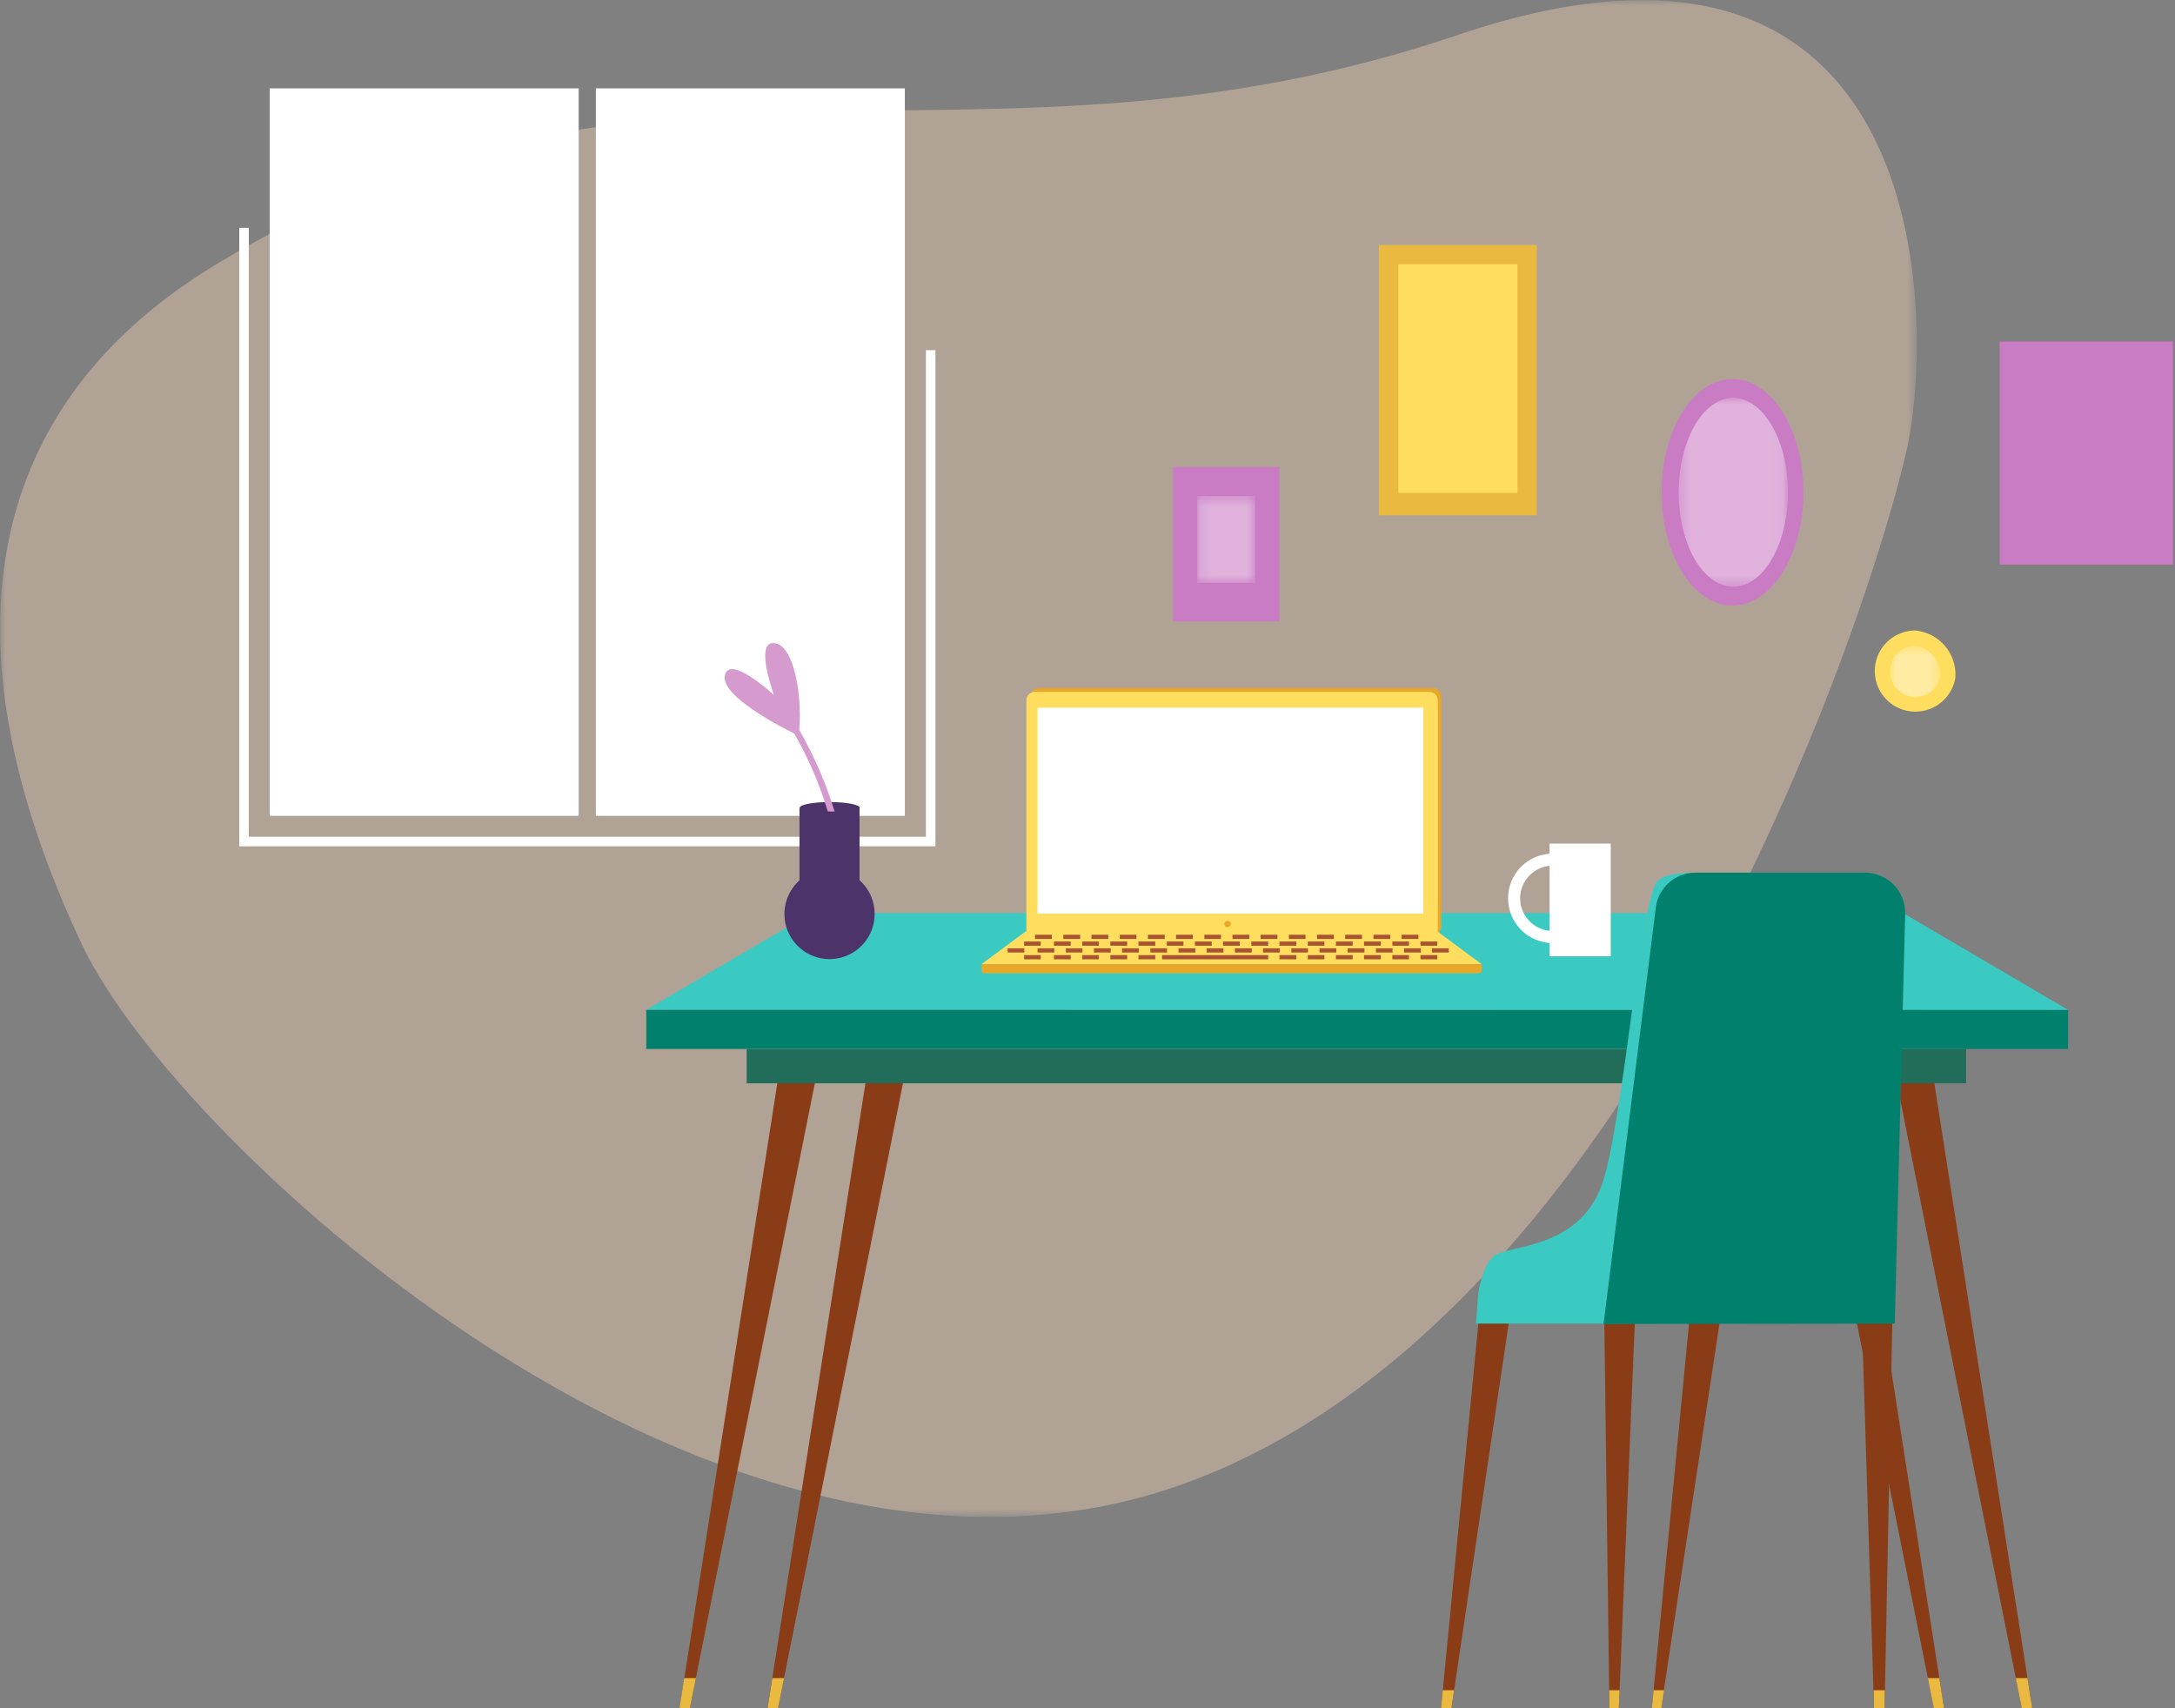 <svg width="191" height="150" viewBox="0 0 191 150" fill="none" xmlns="http://www.w3.org/2000/svg">
<rect x="0" y="0" width="191" height="150" fill="#808080" stroke="none"/>
<g opacity="0.42">
<mask id="mask0_357_4536" style="mask-type:luminance" maskUnits="userSpaceOnUse" x="0" y="0" width="169" height="134">
<path d="M168.315 0H0V133.193H168.315V0Z" fill="white"/>
</mask>
<g mask="url(#mask0_357_4536)">
<path d="M7.26 83.072C15.547 100.475 63.166 144.663 103.608 130.409C144.05 116.155 164.486 52.873 167.453 39.431C169.906 28.326 169.989 -11.138 128.088 3.05C85.508 17.47 57.613 -0.149 18.994 23.204C-1.094 35.353 -5.635 55.807 7.26 83.072Z" fill="#F5D2B4"/>
</g>
</g>
<path d="M50.818 7.757H23.685V71.635H50.818V7.757Z" fill="white"/>
<path d="M79.459 7.757H52.326V71.635H79.459V7.757Z" fill="white"/>
<path d="M21.431 20.005V73.889H81.729V30.746" stroke="white" stroke-width="0.84" stroke-miterlimit="10"/>
<path d="M60.58 149.983H59.685L68.569 93.149H71.95L60.58 149.983Z" fill="#893C15"/>
<path d="M60.083 147.348L59.669 150H60.58L61.111 147.348H60.083Z" fill="#EAB93F"/>
<path d="M68.32 149.983H67.409L76.309 93.149H79.691L68.32 149.983Z" fill="#893C15"/>
<path d="M67.823 147.348L67.409 150H68.32L68.851 147.348H67.823Z" fill="#EAB93F"/>
<path d="M177.547 149.983H178.459L169.558 93.149H166.193L177.547 149.983Z" fill="#893C15"/>
<path d="M178.044 147.348L178.459 150H177.547L177.017 147.348H178.044Z" fill="#EAB93F"/>
<path d="M169.823 149.983H170.718L161.834 93.149H158.453L169.823 149.983Z" fill="#893C15"/>
<path d="M170.304 147.348L170.718 150H169.823L169.293 147.348H170.304Z" fill="#EAB93F"/>
<path d="M181.608 88.657H56.751V92.105H181.608V88.657Z" fill="#00806D"/>
<path d="M172.658 92.121H65.569V95.121H172.658V92.121Z" fill="#216D59"/>
<path d="M181.608 88.674L56.768 88.657L71.254 80.171H167.122L181.608 88.674Z" fill="#3ACAC2"/>
<path d="M125.834 82.078H91.26C91.062 82.078 90.872 81.999 90.732 81.859C90.593 81.719 90.514 81.529 90.514 81.332V61.16C90.514 60.963 90.593 60.773 90.732 60.633C90.872 60.493 91.062 60.414 91.26 60.414H125.834C126.029 60.419 126.215 60.499 126.351 60.639C126.487 60.778 126.564 60.965 126.564 61.16V81.332C126.564 81.527 126.487 81.714 126.351 81.853C126.215 81.993 126.029 82.073 125.834 82.078Z" fill="#E9A72A"/>
<path d="M125.519 82.392H90.879C90.683 82.392 90.496 82.316 90.357 82.18C90.217 82.043 90.137 81.858 90.133 81.663V61.475C90.137 61.28 90.217 61.095 90.357 60.959C90.496 60.822 90.683 60.746 90.879 60.746H125.519C125.714 60.746 125.902 60.822 126.041 60.959C126.18 61.095 126.261 61.28 126.265 61.475V81.663C126.261 81.858 126.18 82.043 126.041 82.18C125.902 82.316 125.714 82.392 125.519 82.392Z" fill="#FFDD5F"/>
<path d="M124.989 62.138H91.111V80.221H124.989V62.138Z" fill="white"/>
<path d="M108.083 81.132C108.083 81.169 108.076 81.206 108.061 81.24C108.047 81.275 108.027 81.305 108 81.332C107.974 81.358 107.943 81.379 107.909 81.393C107.875 81.407 107.838 81.414 107.801 81.414C107.764 81.414 107.727 81.407 107.693 81.393C107.659 81.379 107.628 81.358 107.602 81.332C107.576 81.305 107.555 81.275 107.541 81.24C107.527 81.206 107.519 81.169 107.519 81.132C107.519 81.058 107.549 80.986 107.602 80.933C107.655 80.88 107.726 80.851 107.801 80.851C107.876 80.851 107.948 80.88 108 80.933C108.053 80.986 108.083 81.058 108.083 81.132Z" fill="#E9A72A"/>
<path d="M130.11 84.663H86.188L90.1 81.762H126.199L130.11 84.663Z" fill="#FFDD5F"/>
<path d="M129.912 85.459H86.403C86.376 85.459 86.349 85.453 86.323 85.442C86.298 85.431 86.275 85.415 86.257 85.394C86.238 85.374 86.224 85.35 86.215 85.324C86.206 85.298 86.202 85.27 86.204 85.243V84.663H130.127V85.226C130.127 85.284 130.104 85.338 130.064 85.379C130.024 85.419 129.969 85.442 129.912 85.442" fill="#E9A72A"/>
<path d="M90.895 82.26H92.37" stroke="#AA5331" stroke-width="0.37" stroke-miterlimit="10"/>
<path d="M93.381 82.26H94.856" stroke="#AA5331" stroke-width="0.37" stroke-miterlimit="10"/>
<path d="M95.851 82.26H97.326" stroke="#AA5331" stroke-width="0.37" stroke-miterlimit="10"/>
<path d="M98.337 82.26H99.796" stroke="#AA5331" stroke-width="0.37" stroke-miterlimit="10"/>
<path d="M100.807 82.26H102.282" stroke="#AA5331" stroke-width="0.37" stroke-miterlimit="10"/>
<path d="M103.276 82.26H104.751" stroke="#AA5331" stroke-width="0.37" stroke-miterlimit="10"/>
<path d="M105.763 82.26H107.221" stroke="#AA5331" stroke-width="0.37" stroke-miterlimit="10"/>
<path d="M108.232 82.26H109.707" stroke="#AA5331" stroke-width="0.37" stroke-miterlimit="10"/>
<path d="M110.702 82.26H112.177" stroke="#AA5331" stroke-width="0.37" stroke-miterlimit="10"/>
<path d="M113.188 82.26H114.646" stroke="#AA5331" stroke-width="0.37" stroke-miterlimit="10"/>
<path d="M115.657 82.26H117.133" stroke="#AA5331" stroke-width="0.37" stroke-miterlimit="10"/>
<path d="M118.127 82.26H119.602" stroke="#AA5331" stroke-width="0.37" stroke-miterlimit="10"/>
<path d="M120.613 82.26H122.088" stroke="#AA5331" stroke-width="0.37" stroke-miterlimit="10"/>
<path d="M123.083 82.26H124.558" stroke="#AA5331" stroke-width="0.37" stroke-miterlimit="10"/>
<path d="M92.552 82.856H94.028" stroke="#AA5331" stroke-width="0.37" stroke-miterlimit="10"/>
<path d="M89.934 82.856H91.392" stroke="#AA5331" stroke-width="0.37" stroke-miterlimit="10"/>
<path d="M95.039 82.856H96.497" stroke="#AA5331" stroke-width="0.37" stroke-miterlimit="10"/>
<path d="M97.508 82.856H98.984" stroke="#AA5331" stroke-width="0.37" stroke-miterlimit="10"/>
<path d="M99.978 82.856H101.453" stroke="#AA5331" stroke-width="0.37" stroke-miterlimit="10"/>
<path d="M102.464 82.856H103.923" stroke="#AA5331" stroke-width="0.37" stroke-miterlimit="10"/>
<path d="M104.934 82.856H106.409" stroke="#AA5331" stroke-width="0.37" stroke-miterlimit="10"/>
<path d="M107.403 82.856H108.878" stroke="#AA5331" stroke-width="0.37" stroke-miterlimit="10"/>
<path d="M109.89 82.856H111.365" stroke="#AA5331" stroke-width="0.37" stroke-miterlimit="10"/>
<path d="M112.359 82.856H113.834" stroke="#AA5331" stroke-width="0.37" stroke-miterlimit="10"/>
<path d="M114.845 82.856H116.304" stroke="#AA5331" stroke-width="0.37" stroke-miterlimit="10"/>
<path d="M117.315 82.856H118.79" stroke="#AA5331" stroke-width="0.37" stroke-miterlimit="10"/>
<path d="M119.785 82.856H121.26" stroke="#AA5331" stroke-width="0.37" stroke-miterlimit="10"/>
<path d="M122.271 82.856H123.729" stroke="#AA5331" stroke-width="0.37" stroke-miterlimit="10"/>
<path d="M124.74 82.856H126.215" stroke="#AA5331" stroke-width="0.37" stroke-miterlimit="10"/>
<path d="M92.552 84.05H94.028" stroke="#AA5331" stroke-width="0.37" stroke-miterlimit="10"/>
<path d="M89.934 84.05H91.392" stroke="#AA5331" stroke-width="0.37" stroke-miterlimit="10"/>
<path d="M95.039 84.05H96.497" stroke="#AA5331" stroke-width="0.37" stroke-miterlimit="10"/>
<path d="M97.508 84.05H98.984" stroke="#AA5331" stroke-width="0.37" stroke-miterlimit="10"/>
<path d="M99.978 84.05H101.453" stroke="#AA5331" stroke-width="0.37" stroke-miterlimit="10"/>
<path d="M102.05 84.05H111.365" stroke="#AA5331" stroke-width="0.37" stroke-miterlimit="10"/>
<path d="M112.359 84.05H113.834" stroke="#AA5331" stroke-width="0.37" stroke-miterlimit="10"/>
<path d="M114.845 84.05H116.304" stroke="#AA5331" stroke-width="0.37" stroke-miterlimit="10"/>
<path d="M117.315 84.05H118.79" stroke="#AA5331" stroke-width="0.37" stroke-miterlimit="10"/>
<path d="M119.785 84.05H121.26" stroke="#AA5331" stroke-width="0.37" stroke-miterlimit="10"/>
<path d="M122.271 84.05H123.729" stroke="#AA5331" stroke-width="0.37" stroke-miterlimit="10"/>
<path d="M124.74 84.05H126.215" stroke="#AA5331" stroke-width="0.37" stroke-miterlimit="10"/>
<path d="M91.111 83.453H92.586" stroke="#AA5331" stroke-width="0.37" stroke-miterlimit="10"/>
<path d="M88.492 83.453H89.95" stroke="#AA5331" stroke-width="0.37" stroke-miterlimit="10"/>
<path d="M93.597 83.453H95.055" stroke="#AA5331" stroke-width="0.37" stroke-miterlimit="10"/>
<path d="M96.066 83.453H97.541" stroke="#AA5331" stroke-width="0.37" stroke-miterlimit="10"/>
<path d="M98.536 83.453H100.011" stroke="#AA5331" stroke-width="0.37" stroke-miterlimit="10"/>
<path d="M101.022 83.453H102.481" stroke="#AA5331" stroke-width="0.37" stroke-miterlimit="10"/>
<path d="M103.492 83.453H104.967" stroke="#AA5331" stroke-width="0.37" stroke-miterlimit="10"/>
<path d="M105.961 83.453H107.437" stroke="#AA5331" stroke-width="0.37" stroke-miterlimit="10"/>
<path d="M108.448 83.453H109.923" stroke="#AA5331" stroke-width="0.37" stroke-miterlimit="10"/>
<path d="M110.917 83.453H112.392" stroke="#AA5331" stroke-width="0.37" stroke-miterlimit="10"/>
<path d="M113.403 83.453H114.862" stroke="#AA5331" stroke-width="0.37" stroke-miterlimit="10"/>
<path d="M115.873 83.453H117.348" stroke="#AA5331" stroke-width="0.37" stroke-miterlimit="10"/>
<path d="M118.343 83.453H119.818" stroke="#AA5331" stroke-width="0.37" stroke-miterlimit="10"/>
<path d="M120.829 83.453H122.287" stroke="#AA5331" stroke-width="0.37" stroke-miterlimit="10"/>
<path d="M123.298 83.453H124.773" stroke="#AA5331" stroke-width="0.37" stroke-miterlimit="10"/>
<path d="M125.751 83.453H127.227" stroke="#AA5331" stroke-width="0.37" stroke-miterlimit="10"/>
<path d="M134.95 21.514H121.094V45.248H134.95V21.514Z" fill="#EAB93F"/>
<path d="M133.26 23.204H122.801V43.276H133.26V23.204Z" fill="#FFDD5F"/>
<path d="M112.343 41.005H103.011V54.563H112.343V41.005Z" fill="#C97BC3"/>
<path d="M158.37 43.227C158.37 48.696 155.586 53.171 152.138 53.171C148.691 53.171 145.923 48.746 145.923 43.227C145.923 37.707 148.707 33.282 152.138 33.282C155.569 33.282 158.37 37.707 158.37 43.227Z" fill="#C97BC3"/>
<g opacity="0.42">
<mask id="mask1_357_4536" style="mask-type:luminance" maskUnits="userSpaceOnUse" x="147" y="34" width="10" height="18">
<path d="M156.945 34.939H147.348V51.514H156.945V34.939Z" fill="white"/>
</mask>
<g mask="url(#mask1_357_4536)">
<path d="M157.011 43.226C157.011 47.801 154.857 51.514 152.205 51.514C149.553 51.514 147.415 47.801 147.415 43.226C147.415 38.652 149.569 34.939 152.205 34.939C154.84 34.939 157.011 38.652 157.011 43.226Z" fill="white"/>
</g>
</g>
<path d="M171.713 59.519C171.599 60.189 171.296 60.812 170.84 61.316C170.384 61.819 169.793 62.181 169.138 62.36C168.483 62.539 167.79 62.527 167.141 62.325C166.493 62.124 165.915 61.741 165.477 61.222C165.039 60.703 164.758 60.07 164.668 59.397C164.577 58.723 164.681 58.038 164.967 57.422C165.253 56.806 165.709 56.285 166.282 55.919C166.855 55.553 167.52 55.359 168.199 55.359C169.212 55.456 170.147 55.946 170.804 56.723C171.46 57.501 171.787 58.504 171.713 59.519Z" fill="#FFDD5F"/>
<g opacity="0.42">
<mask id="mask2_357_4536" style="mask-type:luminance" maskUnits="userSpaceOnUse" x="166" y="56" width="5" height="7">
<path d="M170.37 56.718H166.028V62.304H170.37V56.718Z" fill="white"/>
</mask>
<g mask="url(#mask2_357_4536)">
<path d="M170.37 59.519C170.265 59.924 170.048 60.291 169.745 60.579C169.442 60.867 169.064 61.064 168.654 61.148C168.245 61.232 167.82 61.199 167.428 61.054C167.036 60.909 166.692 60.657 166.436 60.327C166.18 59.996 166.022 59.601 165.979 59.185C165.936 58.769 166.011 58.349 166.194 57.974C166.378 57.598 166.663 57.281 167.017 57.059C167.371 56.837 167.781 56.719 168.199 56.718C168.853 56.813 169.445 57.158 169.85 57.681C170.255 58.203 170.441 58.862 170.37 59.519Z" fill="white"/>
</g>
</g>
<g opacity="0.42">
<mask id="mask3_357_4536" style="mask-type:luminance" maskUnits="userSpaceOnUse" x="105" y="43" width="6" height="9">
<path d="M110.238 43.558H105.149V51.182H110.238V43.558Z" fill="white"/>
</mask>
<g mask="url(#mask3_357_4536)">
<path d="M110.221 43.558H105.133V51.182H110.221V43.558Z" fill="white"/>
</g>
</g>
<path d="M75.481 70.939H70.21V79.906H75.481V70.939Z" fill="#4C346B"/>
<path d="M75.497 70.922C75.497 71.188 74.32 71.403 72.862 71.403C71.403 71.403 70.227 71.188 70.227 70.922C70.227 70.657 71.403 70.425 72.862 70.425C74.32 70.425 75.497 70.657 75.497 70.922Z" fill="#4C346B"/>
<path d="M75.497 79.906C75.497 80.171 74.32 80.403 72.862 80.403C71.403 80.403 70.227 80.171 70.227 79.906C70.227 79.641 71.403 79.425 72.862 79.425C74.32 79.425 75.497 79.641 75.497 79.906Z" fill="#D59ACE"/>
<path d="M76.807 80.254C76.807 81.038 76.574 81.805 76.138 82.457C75.702 83.108 75.082 83.616 74.358 83.915C73.633 84.215 72.835 84.292 72.066 84.138C71.297 83.984 70.592 83.605 70.038 83.049C69.485 82.494 69.109 81.786 68.958 81.017C68.807 80.247 68.888 79.45 69.19 78.727C69.493 78.003 70.003 77.385 70.657 76.952C71.31 76.519 72.078 76.289 72.862 76.293C73.381 76.293 73.896 76.395 74.375 76.595C74.855 76.794 75.291 77.086 75.657 77.454C76.024 77.822 76.314 78.259 76.511 78.739C76.708 79.22 76.809 79.735 76.807 80.254Z" fill="#4C346B"/>
<path d="M70.127 64.591C70.127 64.591 63.332 61.409 63.647 59.37C63.962 57.332 67.972 61.028 67.972 61.028C67.972 61.028 66.315 56.553 67.856 56.47C69.829 56.37 70.541 61.707 70.127 64.541" fill="#D59ACE"/>
<path d="M72.696 71.254C71.832 68.383 70.578 65.645 68.967 63.116L69.414 62.801C71.075 65.435 72.379 68.277 73.293 71.254H72.696Z" fill="#D59ACE"/>
<path d="M141.448 74.072H136.077V83.967H141.448V74.072Z" fill="white"/>
<path d="M136.359 82.276C138.236 82.276 139.757 80.755 139.757 78.878C139.757 77.002 138.236 75.481 136.359 75.481C134.483 75.481 132.961 77.002 132.961 78.878C132.961 80.755 134.483 82.276 136.359 82.276Z" stroke="white" stroke-width="1.06" stroke-miterlimit="10"/>
<path d="M164.569 149.983H165.497L166.177 116.022H163.508L164.569 149.983Z" fill="#893C15"/>
<path d="M141.331 149.983H142.16L143.569 116.022H140.884L141.331 149.983Z" fill="#893C15"/>
<path d="M165.514 148.409L165.497 149.983H164.569L164.536 148.409H165.514Z" fill="#EAB93F"/>
<path d="M127.459 149.983H126.547L129.845 116.022H132.514L127.459 149.983Z" fill="#893C15"/>
<path d="M145.873 149.983H145.061L148.343 116.022H151.028L145.873 149.983Z" fill="#893C15"/>
<path d="M126.696 148.409L126.547 150H127.459L127.691 148.409H126.696Z" fill="#EAB93F"/>
<path d="M145.21 148.409L145.061 150H145.89L146.122 148.409H145.21Z" fill="#EAB93F"/>
<path d="M141.315 148.409L141.331 149.983H142.16L142.226 148.409H141.315Z" fill="#EAB93F"/>
<path d="M145.558 77.337C144.033 79.193 142.674 97.226 140.851 103.475C139.028 109.724 132.564 109.276 131.221 110.271C130.732 110.712 130.386 111.289 130.227 111.928C129.919 112.773 129.756 113.664 129.746 114.563L129.613 116.221H143.205C144.1 116.105 144.862 114.829 144.945 111.994C145.028 109.16 148.724 76.624 148.724 76.624C148.724 76.624 146.155 76.624 145.624 77.337" fill="#3ACAC2"/>
<path d="M140.818 116.254L145.409 79.674C145.518 78.832 145.929 78.058 146.566 77.496C147.204 76.935 148.024 76.625 148.873 76.624H163.79C164.259 76.626 164.724 76.722 165.155 76.905C165.587 77.089 165.978 77.357 166.305 77.693C166.633 78.03 166.889 78.428 167.061 78.865C167.232 79.302 167.315 79.768 167.304 80.237L166.392 116.221L140.818 116.254Z" fill="#00806D"/>
<path d="M190.823 29.983H175.608V49.575H190.823V29.983Z" fill="#C97BC3"/>
</svg>
